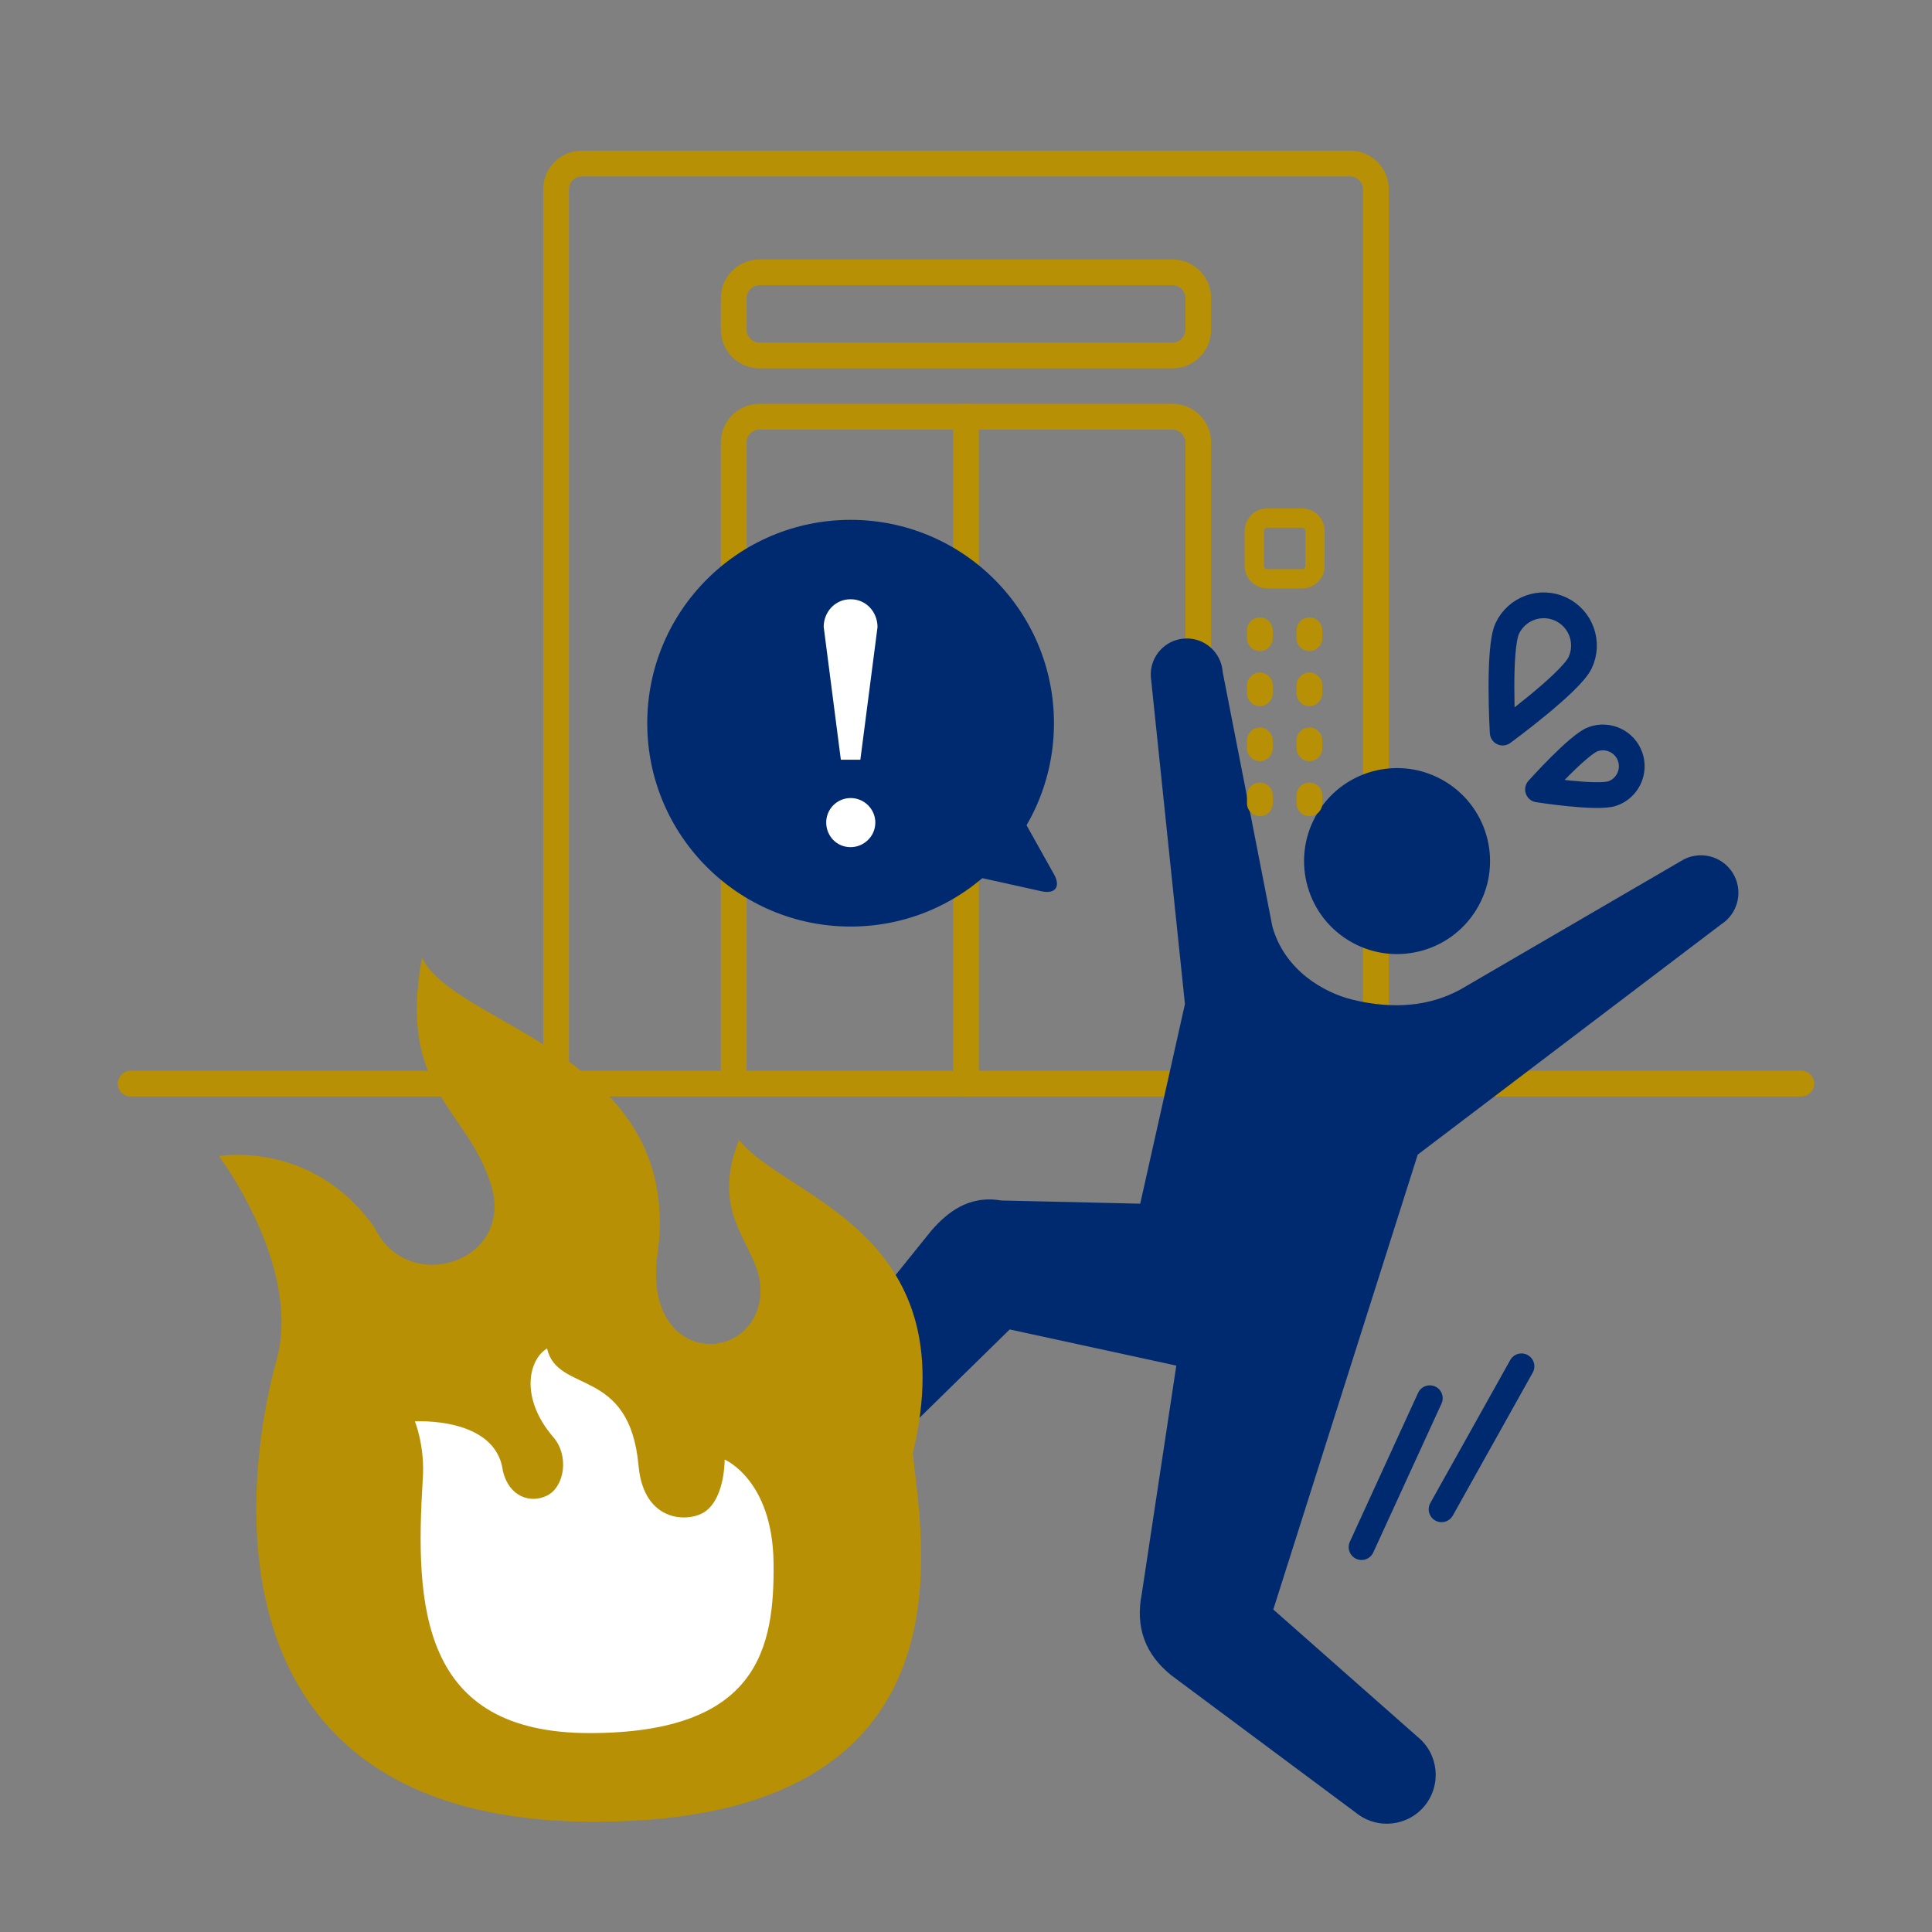 <?xml version="1.0" encoding="utf-8"?>
<!-- Generator: Adobe Illustrator 22.1.0, SVG Export Plug-In . SVG Version: 6.00 Build 0)  -->
<svg version="1.1" xmlns="http://www.w3.org/2000/svg" xmlns:xlink="http://www.w3.org/1999/xlink" x="0px" y="0px"
	 viewBox="0 0 300 300" style="enable-background:new 0 0 300 300;" xml:space="preserve">
<rect x="0" y="0" width="300" height="300" fill="#808080" stroke="none"/>
<style type="text/css">
	.st0{fill:none;stroke:#B89005;stroke-width:4;stroke-linecap:round;stroke-linejoin:round;stroke-miterlimit:10;}
	.st1{fill:none;}
	.st2{fill:#002A70;}
	.st3{fill:#B89005;}
	.st4{fill:#FFFFFF;}
	.st5{fill:none;stroke:#002A70;stroke-width:4;stroke-linecap:round;stroke-linejoin:round;stroke-miterlimit:10;}
	.st6{fill:none;stroke:#B89005;stroke-width:3;stroke-linecap:round;stroke-linejoin:round;stroke-miterlimit:10;}
</style>
<g id="レイヤー_5">
</g>
<g id="レイヤー_4">
	<g>
		<g>
			<path class="st0" d="M86.347,168.262V29.394c0-2.2,1.8-4,4-4h119.307c2.2,0,4,1.8,4,4v138.868"/>
		</g>
		<g>
			<path class="st1" d="M125.856,122.152c-1.1,0-2-0.9-2-2v-42.11c0-1.1,0.9-2,2-2h12.223c1.1,0,2,0.9,2,2v42.11c0,1.1-0.9,2-2,2
				H125.856z"/>
		</g>
		<g>
			<path class="st1" d="M161.921,122.152c-1.1,0-2-0.9-2-2v-42.11c0-1.1,0.9-2,2-2h12.223c1.1,0,2,0.9,2,2v42.11c0,1.1-0.9,2-2,2
				H161.921z"/>
		</g>
		<g>
			<path class="st0" d="M113.934,168.262V68.703c0-2.2,1.8-4,4-4h64.131c2.2,0,4,1.8,4,4v99.559"/>
		</g>
		<g>
			<path class="st0" d="M113.934,46.285c0-2.2,1.8-4,4-4h64.131c2.2,0,4,1.8,4,4v4.917c0,2.2-1.8,4-4,4h-64.131c-2.2,0-4-1.8-4-4
				V46.285z"/>
		</g>
		<g>
			<line class="st0" x1="150" y1="64.703" x2="150" y2="168.262"/>
		</g>
	</g>
	<g>
		<g>
			<line class="st0" x1="279.715" y1="168.262" x2="20.285" y2="168.262"/>
		</g>
	</g>
	<g>
		<g>
			<path class="st2" d="M220.111,269.687l-22.394-19.765l22.428-70.633l47.102-35.746c2.715-1.731,3.507-5.331,1.781-8.045
				c-1.731-2.712-5.331-3.504-8.044-1.775l-34.199,19.917c-4.781,2.616-10.351,3.112-16.601,1.631
				c-4.743-1.127-10.727-4.687-12.605-11.389l-7.716-39.51c-0.202-3.08-2.86-5.419-5.943-5.219c-3.08,0.199-5.417,2.859-5.218,5.942
				l5.295,50.817l-6.945,30.996l-21.59-0.497c-5.085-0.863-8.404,1.897-10.831,4.666l-23.134,28.737
				c-2.764,3.153-2.449,7.949,0.704,10.713c3.153,2.764,7.95,2.451,10.715-0.702l23.869-23.389l25.871,5.617
				c0,0-5.323,35.213-5.343,35.32c-1.076,5.363,0.548,9.525,4.55,12.758l28.714,21.372c3.265,2.634,8.042,2.122,10.677-1.138
				C223.883,277.102,223.376,272.319,220.111,269.687z"/>
			<path class="st2" d="M229.238,141.269c-4.175,6.794-13.07,8.917-19.862,4.743c-6.798-4.176-8.918-13.068-4.745-19.863
				c4.175-6.794,13.065-8.918,19.863-4.742C231.287,125.581,233.413,134.476,229.238,141.269z"/>
		</g>
	</g>
	<g>
		<path class="st3" d="M141.76,225.599c8.24-34.61-19.865-39.526-27.009-48.588c-5.265,13.262,4.799,16.978,3.173,25.183
			c-1.99,10.041-18.472,9.223-15.752-7.995c3.743-30.61-31.515-34.707-36.642-45.501c-3.857,20.747,7.129,23.335,10.759,35.415
			c3.581,11.921-13.048,17.163-18.111,6.526c-9.682-13.721-24.169-11.114-24.169-11.114s12.95,17.219,8.943,31.633
			c-5.23,18.813-11.524,71.725,49.402,71.725C153.446,282.883,142.639,237.298,141.76,225.599z"/>
		<path class="st4" d="M99.153,227.598c0.816,9.064,8.09,8.861,10.483,7.015c2.966-2.285,2.886-7.974,2.886-7.974
			s7.434,3.124,7.594,15.989c0.164,13.214-2.296,26.484-28.575,26.484s-27.099-19.758-25.902-39.316
			c0.396-5.187-1.217-9.084-1.217-9.084s12.571-0.797,13.662,7.69c0.945,3.995,4.251,5.109,6.833,3.846
			c2.772-1.357,3.485-6.212,1.009-9.079c-5.217-6.048-3.883-12.021-0.982-13.776C86.58,216.516,97.761,212.124,99.153,227.598z"/>
	</g>
	<g>
		<g>
			<circle class="st2" cx="132.081" cy="112.299" r="31.577"/>
			<g>
				<path class="st2" d="M163.668,135.767c1.074,1.92,0.196,3.102-1.952,2.626l-14.331-3.174c-2.148-0.476-2.831-2.309-1.519-4.075
					l6.295-8.467c1.313-1.765,3.266-1.639,4.34,0.281L163.668,135.767z"/>
			</g>
		</g>
	</g>
	<line class="st5" x1="222.019" y1="217.114" x2="211.423" y2="240.235"/>
	<line class="st5" x1="236.256" y1="212.162" x2="223.846" y2="234.362"/>
	<g>
		<g>
			<path class="st6" d="M194.766,87.872c0,1.1,0.9,2,2,2h5.424c1.1,0,2-0.9,2-2v-5.424c0-1.1-0.9-2-2-2h-5.424c-1.1,0-2,0.9-2,2
				V87.872z"/>
		</g>
		<g>
			<g>
				<g>
					<line class="st0" x1="203.323" y1="99.1" x2="203.323" y2="97.882"/>
				</g>
				<g>
					<line class="st0" x1="195.632" y1="99.1" x2="195.632" y2="97.882"/>
				</g>
			</g>
			<g>
				<g>
					<line class="st0" x1="203.323" y1="107.646" x2="203.323" y2="106.428"/>
				</g>
				<g>
					<line class="st0" x1="195.632" y1="107.646" x2="195.632" y2="106.428"/>
				</g>
			</g>
			<g>
				<g>
					<line class="st0" x1="203.323" y1="116.192" x2="203.323" y2="114.973"/>
				</g>
				<g>
					<line class="st0" x1="195.632" y1="116.192" x2="195.632" y2="114.973"/>
				</g>
			</g>
			<g>
				<g>
					<line class="st0" x1="203.323" y1="124.737" x2="203.323" y2="123.519"/>
				</g>
				<g>
					<line class="st0" x1="195.632" y1="124.737" x2="195.632" y2="123.519"/>
				</g>
			</g>
		</g>
	</g>
	<path class="st5" d="M247.394,114.77c2.329-0.831,4.891,0.383,5.723,2.712c0.831,2.329-0.383,4.891-2.712,5.723
		c-2.329,0.831-11.583-0.62-11.583-0.62S245.065,115.602,247.394,114.77z"/>
	<path class="st5" d="M234.053,97.579c1.472-3.122,5.196-4.461,8.318-2.989c3.122,1.472,4.461,5.196,2.989,8.318
		c-1.472,3.122-12.021,10.845-12.021,10.845S232.581,100.701,234.053,97.579z"/>
	<g>
		<path class="st4" d="M128.292,127.712c0-2.045,1.661-3.792,3.792-3.792c2.13,0,3.835,1.747,3.835,3.792
			c0,2.258-1.875,3.835-3.835,3.835C129.868,131.546,128.292,129.757,128.292,127.712z M133.596,117.964h-3.03l-2.664-20.636
			c0-2.21,1.681-4.276,4.18-4.276c2.449,0,4.179,2.018,4.179,4.324L133.596,117.964z"/>
	</g>
</g>
</svg>
